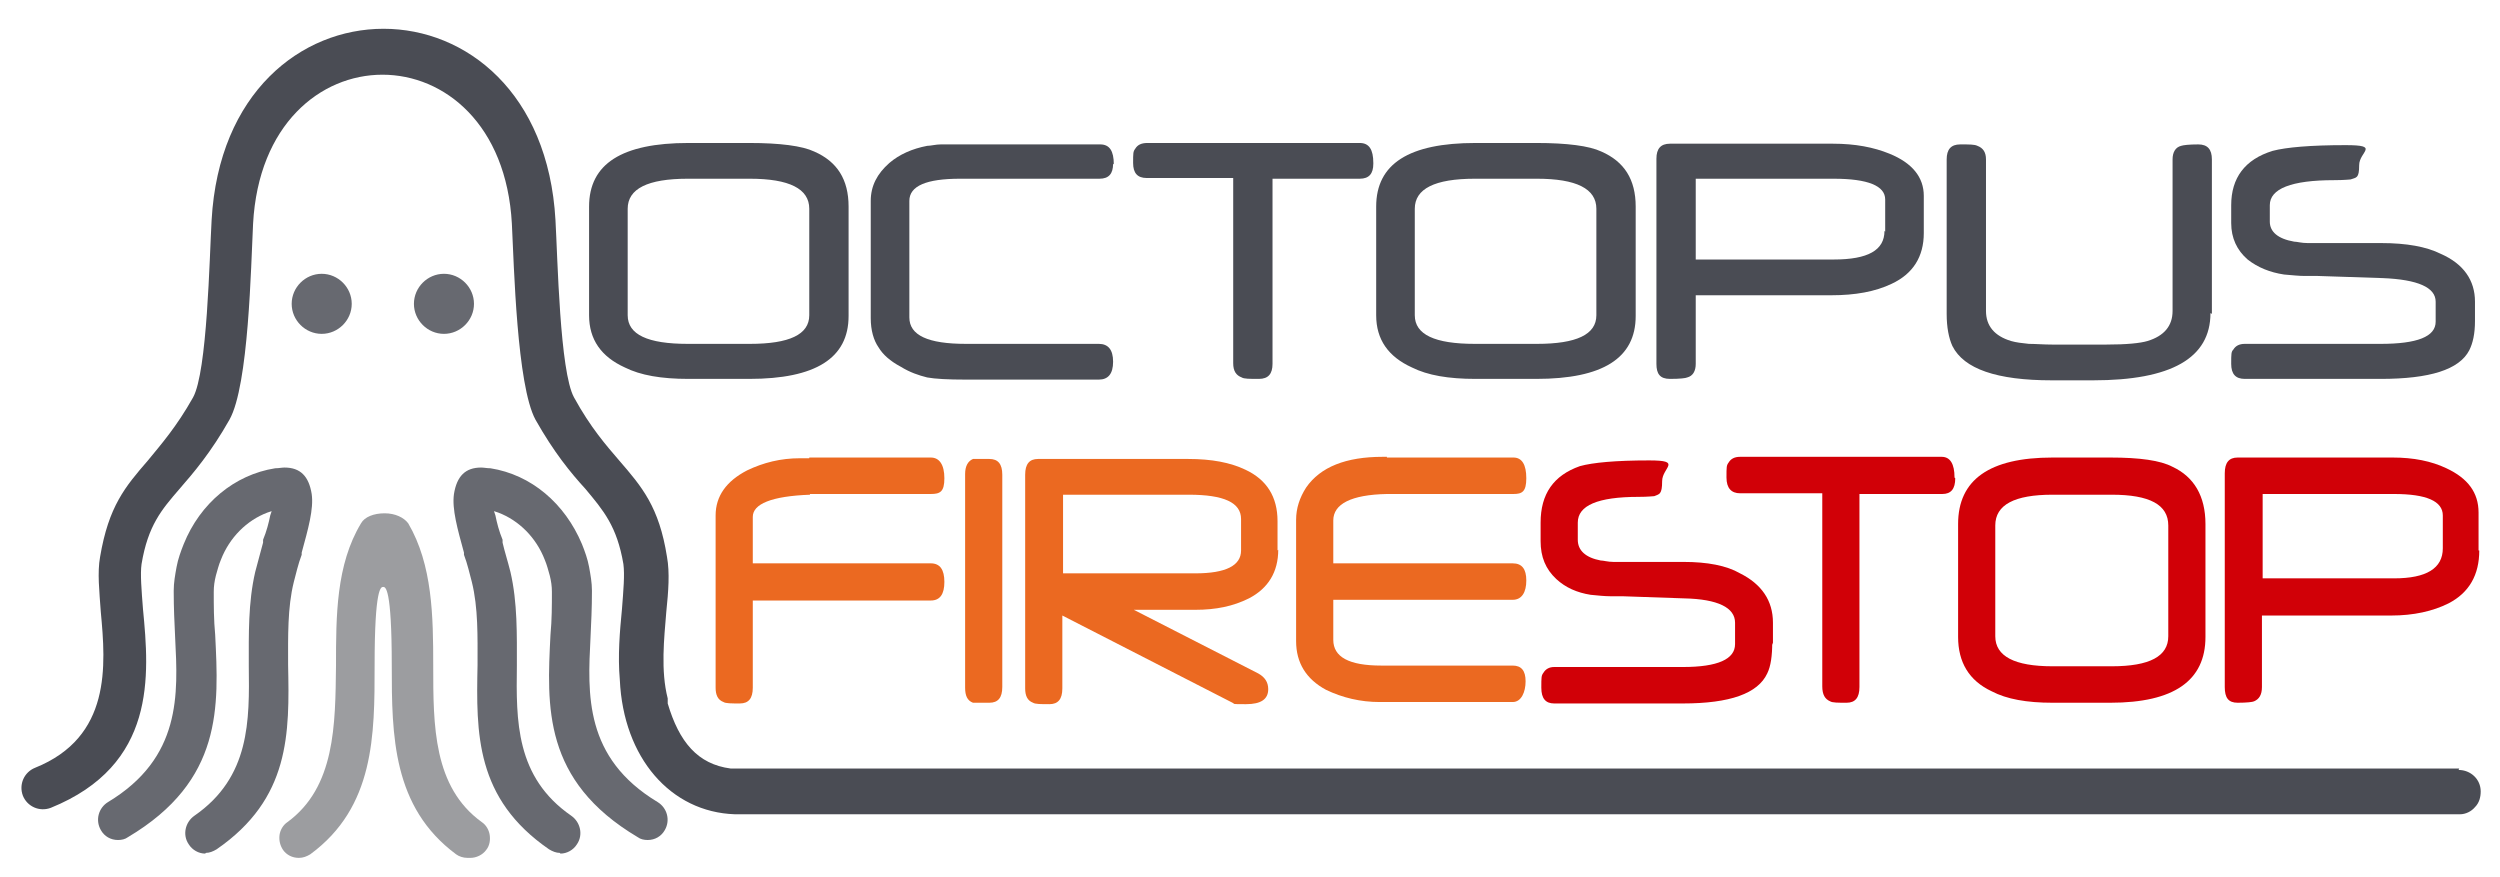 <?xml version="1.0" encoding="UTF-8"?> <svg xmlns="http://www.w3.org/2000/svg" version="1.1" viewBox="0 0 349.7 122.7"><defs><style> .cls-1 { fill: #d10007; } .cls-2 { fill: #4a4c54; } .cls-3 { fill: #eb6921; } .cls-4 { fill-rule: evenodd; } .cls-4, .cls-5 { fill: #676970; } .cls-6 { fill: #9c9da0; } </style></defs><g><g id="Layer_1"><g><path class="cls-2" d="M118.7,44.2c0,5.9-4.6,8.8-13.9,8.8h-8.5c-3.8,0-6.7-.5-8.9-1.6-3.3-1.5-5-3.9-5-7.3v-15.2c0-6,4.6-8.9,13.9-8.9h8.5c4.3,0,7.4.4,9.1,1.2,3.2,1.4,4.8,3.9,4.8,7.7v15.2ZM113.2,44.1v-14.9c0-2.8-2.8-4.2-8.3-4.2h-8.7c-5.6,0-8.4,1.4-8.4,4.2v14.9c0,2.7,2.8,4,8.4,4h8.7c5.5,0,8.3-1.3,8.3-4Z"></path><path class="cls-2" d="M155.7,22.9c0,1.4-.6,2.1-1.9,2.1h-19.5c-4.7,0-7.1,1-7.1,3.1v16.3c0,2.5,2.6,3.7,7.9,3.7h18.6c1.3,0,2,.8,2,2.5s-.7,2.5-2,2.5h-18.6c-2.5,0-4.3-.1-5.4-.3-1.2-.3-2.4-.7-3.7-1.5-1.5-.8-2.5-1.7-3.1-2.7-.7-1-1.1-2.4-1.1-4.1v-16.4c0-2.1.9-3.8,2.6-5.3,1.4-1.2,3.2-2,5.3-2.4.5,0,1.2-.2,1.9-.2.8,0,1.7,0,2.7,0h19.6c1.3,0,1.9.9,1.9,2.8Z"></path><path class="cls-2" d="M192.1,22.9c0,1.4-.6,2.1-1.9,2.1h-12.2v25.9c0,1.4-.6,2.1-1.9,2.1s-2.1,0-2.4-.2c-.8-.3-1.2-.9-1.2-2v-25.9h-12.1c-1.3,0-1.9-.7-1.9-2.1s0-1.6.3-2c.3-.5.8-.8,1.7-.8h29.7c1.3,0,1.9.9,1.9,2.8Z"></path><path class="cls-2" d="M228.8,44.2c0,5.9-4.6,8.8-13.9,8.8h-8.5c-3.8,0-6.7-.5-8.9-1.6-3.3-1.5-5-3.9-5-7.3v-15.2c0-6,4.6-8.9,13.9-8.9h8.5c4.3,0,7.4.4,9.1,1.2,3.2,1.4,4.8,3.9,4.8,7.7v15.2ZM223.3,44.1v-14.9c0-2.8-2.8-4.2-8.3-4.2h-8.7c-5.6,0-8.4,1.4-8.4,4.2v14.9c0,2.7,2.8,4,8.4,4h8.7c5.5,0,8.3-1.3,8.3-4Z"></path><path class="cls-2" d="M269.1,32.6c0,3.3-1.5,5.7-4.5,7.1-2.3,1.1-5.1,1.6-8.4,1.6h-19v9.6c0,1-.4,1.7-1.2,1.9-.2.1-1,.2-2.4.2s-1.9-.7-1.9-2.1v-28.7c0-1.4.6-2.1,1.9-2.1h22.8c3.1,0,5.7.5,7.9,1.4,3.2,1.3,4.8,3.3,4.8,5.9v5.1ZM263.7,32.4v-4.5c0-1.9-2.4-2.9-7.2-2.9h-19.3v11.3h19.3c4.8,0,7.1-1.3,7.1-4Z"></path><path class="cls-2" d="M309.2,43.8c0,6.3-5.5,9.4-16.4,9.4s-.7,0-1.2,0c-.5,0-1.1,0-1.7,0-.7,0-1.2,0-1.7,0-.5,0-.9,0-1.2,0-7.7,0-12.3-1.6-13.9-4.8-.5-1.1-.8-2.6-.8-4.5v-21.6c0-1.4.6-2.1,1.9-2.1s2,0,2.4.2c.8.3,1.2.9,1.2,1.9v21.2c0,2.1,1.2,3.5,3.5,4.2.7.2,1.5.3,2.5.4.9,0,2.1.1,3.3.1h7.5c2.9,0,4.8-.2,5.8-.5,2.3-.7,3.5-2.1,3.5-4.2v-21.2c0-1,.4-1.7,1.2-1.9.3-.1,1.1-.2,2.4-.2s1.9.7,1.9,2.1v21.6Z"></path><path class="cls-2" d="M346.2,44.9c0,1.8-.3,3.1-.8,4.1-1.4,2.7-5.5,4-12.4,4h-19c-1.3,0-1.9-.7-1.9-2.1s0-1.7.3-2c.3-.5.8-.8,1.6-.8h19c5.1,0,7.7-1,7.7-3.1v-2.8c0-2-2.5-3.1-7.4-3.3l-9.1-.3c-.4,0-1,0-1.8,0-.8,0-1.7-.1-2.9-.2-2-.3-3.7-1-5.1-2.1-1.5-1.3-2.3-3-2.3-5.1v-2.5c0-3.8,1.9-6.4,5.8-7.6,1.9-.5,5.3-.8,10.2-.8s1.9.9,1.9,2.8-.4,1.7-1.2,2c-.1,0-.9.1-2.3.1-6,0-9,1.2-9,3.5v2.3c0,1.4,1.1,2.4,3.4,2.8.4,0,1,.2,1.9.2.8,0,1.8,0,3,0h7.3c3.5,0,6.3.5,8.3,1.5,3.2,1.4,4.8,3.7,4.8,6.7v3Z"></path></g><path class="cls-4" d="M45,38.3c2.3,0,4.2,1.9,4.2,4.2s-1.9,4.2-4.2,4.2-4.2-1.9-4.2-4.2,1.9-4.2,4.2-4.2h0ZM62.1,38.3c2.3,0,4.2,1.9,4.2,4.2s-1.9,4.2-4.2,4.2-4.2-1.9-4.2-4.2,1.9-4.2,4.2-4.2h0Z"></path><path class="cls-5" d="M28.7,119.4c-.9,0-1.8-.5-2.3-1.3-.9-1.3-.5-3.1.8-4,7.8-5.4,7.7-13.3,7.6-21,0-4.3-.1-8.8.9-13.1.4-1.6.8-2.9,1.1-4.1v-.4c.5-1.2.8-2.4,1-3.4l.2-.6-.6.2c-2.9,1.1-5.3,3.5-6.5,6.6-.3.7-.5,1.5-.7,2.2-.2.8-.3,1.5-.3,2.3h0c0,1.9,0,3.9.2,6h0c.5,10,1.1,20.4-12.2,28.3-.4.3-.9.4-1.4.4-1,0-1.9-.5-2.4-1.4-.8-1.4-.3-3.1,1-3.9,10.3-6.2,9.8-15.1,9.4-23-.1-2.1-.2-4.2-.2-6.4v-.2c0-1.1.2-2.2.4-3.3.2-1.1.6-2.2,1-3.2,2.3-5.7,7.1-9.7,12.8-10.6.5,0,.9-.1,1.3-.1,2.2,0,3.4,1.2,3.8,3.7.3,2.1-.5,4.9-1.4,8.2v.3c-.5,1.3-.8,2.7-1.1,3.8-.9,3.6-.8,7.7-.8,11.6.2,9.6.3,18.7-10,25.8-.5.3-1,.5-1.5.5Z"></path><path class="cls-6" d="M65.4,120c-.6,0-1.2-.2-1.6-.5-8.9-6.6-9-16.6-9-26.4,0-11-.9-11-1.2-11s-1.2,0-1.2,11c0,9.7,0,19.8-9,26.4-.5.3-1,.5-1.6.5-.9,0-1.7-.4-2.2-1.1-.4-.6-.6-1.3-.5-2.1.1-.7.5-1.4,1.1-1.8,6.7-4.9,6.7-13.6,6.8-21.9,0-6.9,0-14.1,3.5-19.9.5-.9,1.8-1.4,3.3-1.4s2.7.6,3.3,1.4c3.4,5.8,3.5,13,3.5,19.9,0,8.4,0,17,6.8,21.9.6.4,1,1.1,1.1,1.8.1.7,0,1.5-.5,2.1-.5.7-1.4,1.1-2.2,1.1h0Z"></path><path class="cls-5" d="M78.4,119.4c.9,0,1.8-.5,2.3-1.3.9-1.3.5-3.1-.8-4-7.8-5.4-7.7-13.3-7.6-21,0-4.3.1-8.8-.9-13.1-.4-1.6-.8-2.8-1.1-4.1v-.4c-.5-1.2-.8-2.4-1-3.4l-.2-.6.6.2c2.9,1.1,5.3,3.5,6.5,6.6.3.7.5,1.5.7,2.2.2.8.3,1.5.3,2.3h0c0,1.9,0,3.9-.2,6h0c-.5,10-1.1,20.4,12.2,28.3.4.3.9.4,1.4.4,1,0,1.9-.5,2.4-1.4.8-1.4.3-3.1-1-3.9-10.3-6.2-9.8-15.1-9.4-23,.1-2.1.2-4.2.2-6.4v-.2c0-1.1-.2-2.2-.4-3.3-.2-1.1-.6-2.2-1-3.2-2.4-5.7-7.1-9.7-12.8-10.6-.5,0-.9-.1-1.3-.1-2.2,0-3.4,1.2-3.8,3.7-.3,2.1.5,4.9,1.4,8.2v.3c.5,1.3.8,2.7,1.1,3.8.9,3.6.8,7.7.8,11.6-.2,9.6-.3,18.7,10,25.8.5.3,1,.5,1.5.5Z"></path><path class="cls-2" d="M344,107.5h-.1c-.1,0-240.9,0-241.7,0-4.6-.6-7.2-3.7-8.8-9.1,0-.1,0-.2,0-.3,0-.1,0-.2,0-.4-1-3.9-.5-8.4-.2-12.1.3-2.9.5-5.5.1-7.7h0c-1.1-7-3.5-9.8-6.7-13.5-1.8-2.1-4-4.6-6.3-8.8-2-3.6-2.3-19.6-2.6-24.8-2-35.7-46.1-35.7-48.1,0-.3,5.2-.6,21.2-2.6,24.8-2.3,4.1-4.5,6.6-6.3,8.8-3.2,3.7-5.5,6.4-6.7,13.5h0c-.4,2.2-.1,4.8.1,7.7.7,7.5,1.5,17.5-9.2,21.8-1.5.6-2.3,2.3-1.7,3.9.6,1.5,2.3,2.3,3.9,1.7,14.8-6,13.8-18.5,12.9-27.8-.2-2.6-.4-4.9-.2-6.3h0c.9-5.4,2.8-7.6,5.3-10.5,2-2.3,4.4-5.1,7-9.7,2.7-4.8,3-21.5,3.3-27.4,1.5-27.8,34.7-27.8,36.2,0,.3,5.9.7,22.6,3.3,27.4,2.6,4.6,4.9,7.4,7,9.7,2.5,3,4.4,5.2,5.3,10.5h0c.2,1.5,0,3.7-.2,6.3-.3,3.1-.6,6.5-.3,9.9.5,10.9,7.1,18.5,16.1,18.8.3,0,46.9,0,93,0s148.2,0,148.3,0c.8,0,1.6-.4,2.1-1,.6-.6.8-1.4.8-2.2,0-1.7-1.4-3-3.1-3Z"></path><g><path class="cls-3" d="M113.3,69.2c-5.4.2-8,1.3-8,3.1v6.5h24.9c1.3,0,1.9.9,1.9,2.6s-.6,2.6-1.9,2.6h-24.9v12.2c0,1.5-.6,2.2-1.8,2.2s-2,0-2.3-.2c-.8-.3-1.1-1-1.1-2v-24.1c0-2.7,1.5-4.8,4.4-6.3,2.3-1.1,4.7-1.7,7.4-1.7h1.4M113.2,64h17c1.2,0,1.9,1,1.9,2.9s-.6,2.2-1.9,2.2-16.5,0-17.2,0"></path><path class="cls-3" d="M140.2,96.1c0,1.5-.6,2.2-1.8,2.2s-1,0-1.4,0c-.4,0-.7,0-.9,0-.8-.3-1.1-1-1.1-2.1v-29.9c0-1.1.4-1.8,1.1-2.1.2,0,.4,0,.8,0,.4,0,.9,0,1.5,0,1.2,0,1.8.7,1.8,2.2v29.9Z"></path><path class="cls-3" d="M178.8,76.9c0,3.1-1.4,5.4-4.1,6.8-2.2,1.1-4.6,1.6-7.5,1.6h-8.6l17.4,8.9c.9.5,1.4,1.2,1.4,2.2,0,1.4-1,2.1-3.1,2.1s-1.5,0-1.9-.2l-23.8-12.2v10.2c0,1.5-.6,2.2-1.8,2.2s-2,0-2.3-.2c-.8-.3-1.1-1-1.1-2v-29.9c0-1.5.6-2.2,1.8-2.2h21c3.3,0,5.9.5,8,1.5,3,1.4,4.5,3.8,4.5,7.2v4.1ZM173.6,76.9v-4.3c0-2.3-2.4-3.4-7.3-3.4h-17.6v11h18.5c4.3,0,6.4-1.1,6.4-3.2Z"></path><path class="cls-3" d="M194,69.1c-5,.1-7.5,1.4-7.5,3.7v6h25.1c1.3,0,1.9.8,1.9,2.4s-.6,2.7-1.9,2.7h-25.1v5.6c0,2.4,2.2,3.6,6.7,3.6h18.4c1.2,0,1.8.7,1.8,2.2s-.6,2.9-1.8,2.9h-18.6c-2.7,0-5.2-.6-7.5-1.7-2.8-1.5-4.2-3.8-4.2-6.8v-17c0-1.6.5-3.1,1.4-4.5,2-2.9,5.6-4.3,10.7-4.3h.6M193.9,64h17.8c1.2,0,1.8,1,1.8,2.9s-.6,2.2-1.8,2.2h-1.5c-.2,0-.3,0-.3,0-.4,0-.7,0-1,0s-.5,0-.7,0c-.4,0-14.3,0-14.6,0"></path><path class="cls-1" d="M247.9,89.9c0,1.8-.2,3.3-.7,4.3-1.3,2.8-5.2,4.2-11.8,4.2h-18c-1.2,0-1.8-.7-1.8-2.2s0-1.7.3-2.1c.3-.5.8-.8,1.5-.8h18c4.9,0,7.3-1.1,7.3-3.2v-3c0-2.1-2.4-3.3-7.1-3.4l-8.7-.3c-.4,0-1,0-1.7,0-.7,0-1.7-.1-2.7-.2-1.9-.3-3.5-1-4.8-2.2-1.5-1.4-2.2-3.1-2.2-5.3v-2.6c0-4,1.8-6.6,5.5-7.9,1.8-.5,5-.8,9.7-.8s1.8,1,1.8,2.9-.4,1.8-1.1,2.1c-.1,0-.9.1-2.2.1-5.7,0-8.5,1.2-8.5,3.6v2.4c0,1.5,1.1,2.5,3.2,2.9.4,0,1,.2,1.8.2s1.7,0,2.8,0h7c3.3,0,6,.5,7.9,1.6,3,1.5,4.6,3.8,4.6,6.9v3.1Z"></path><path class="cls-1" d="M273.5,66.9c0,1.5-.6,2.2-1.8,2.2h-11.6v27c0,1.5-.6,2.2-1.8,2.2s-2,0-2.3-.2c-.7-.3-1.1-.9-1.1-2.1v-27h-11.5c-1.2,0-1.9-.7-1.9-2.2s0-1.7.3-2.1c.3-.5.8-.8,1.6-.8h28.2c1.2,0,1.8,1,1.8,2.9Z"></path><path class="cls-1" d="M308.5,89.1c0,6.1-4.4,9.2-13.3,9.2h-8.1c-3.6,0-6.4-.5-8.5-1.6-3.2-1.5-4.7-4.1-4.7-7.6v-15.8c0-6.2,4.4-9.3,13.2-9.3h8.1c4.1,0,7,.4,8.7,1.3,3,1.4,4.6,4.1,4.6,8v15.8ZM303.3,89v-15.5c0-2.9-2.6-4.3-7.9-4.3h-8.3c-5.3,0-8,1.4-8,4.3v15.5c0,2.8,2.7,4.2,8,4.2h8.3c5.3,0,7.9-1.4,7.9-4.2Z"></path><path class="cls-1" d="M346.8,77c0,3.4-1.4,5.9-4.3,7.4-2.2,1.1-4.9,1.7-8,1.7h-18.1v10c0,1.1-.4,1.7-1.1,2-.2.1-1,.2-2.3.2s-1.8-.7-1.8-2.2v-29.9c0-1.5.6-2.2,1.8-2.2h21.7c2.9,0,5.4.5,7.5,1.5,3,1.4,4.5,3.4,4.5,6.2v5.3ZM341.7,76.8v-4.7c0-2-2.3-3-6.8-3h-18.4v11.8h18.4c4.5,0,6.8-1.4,6.8-4.2Z"></path></g></g></g></svg> 